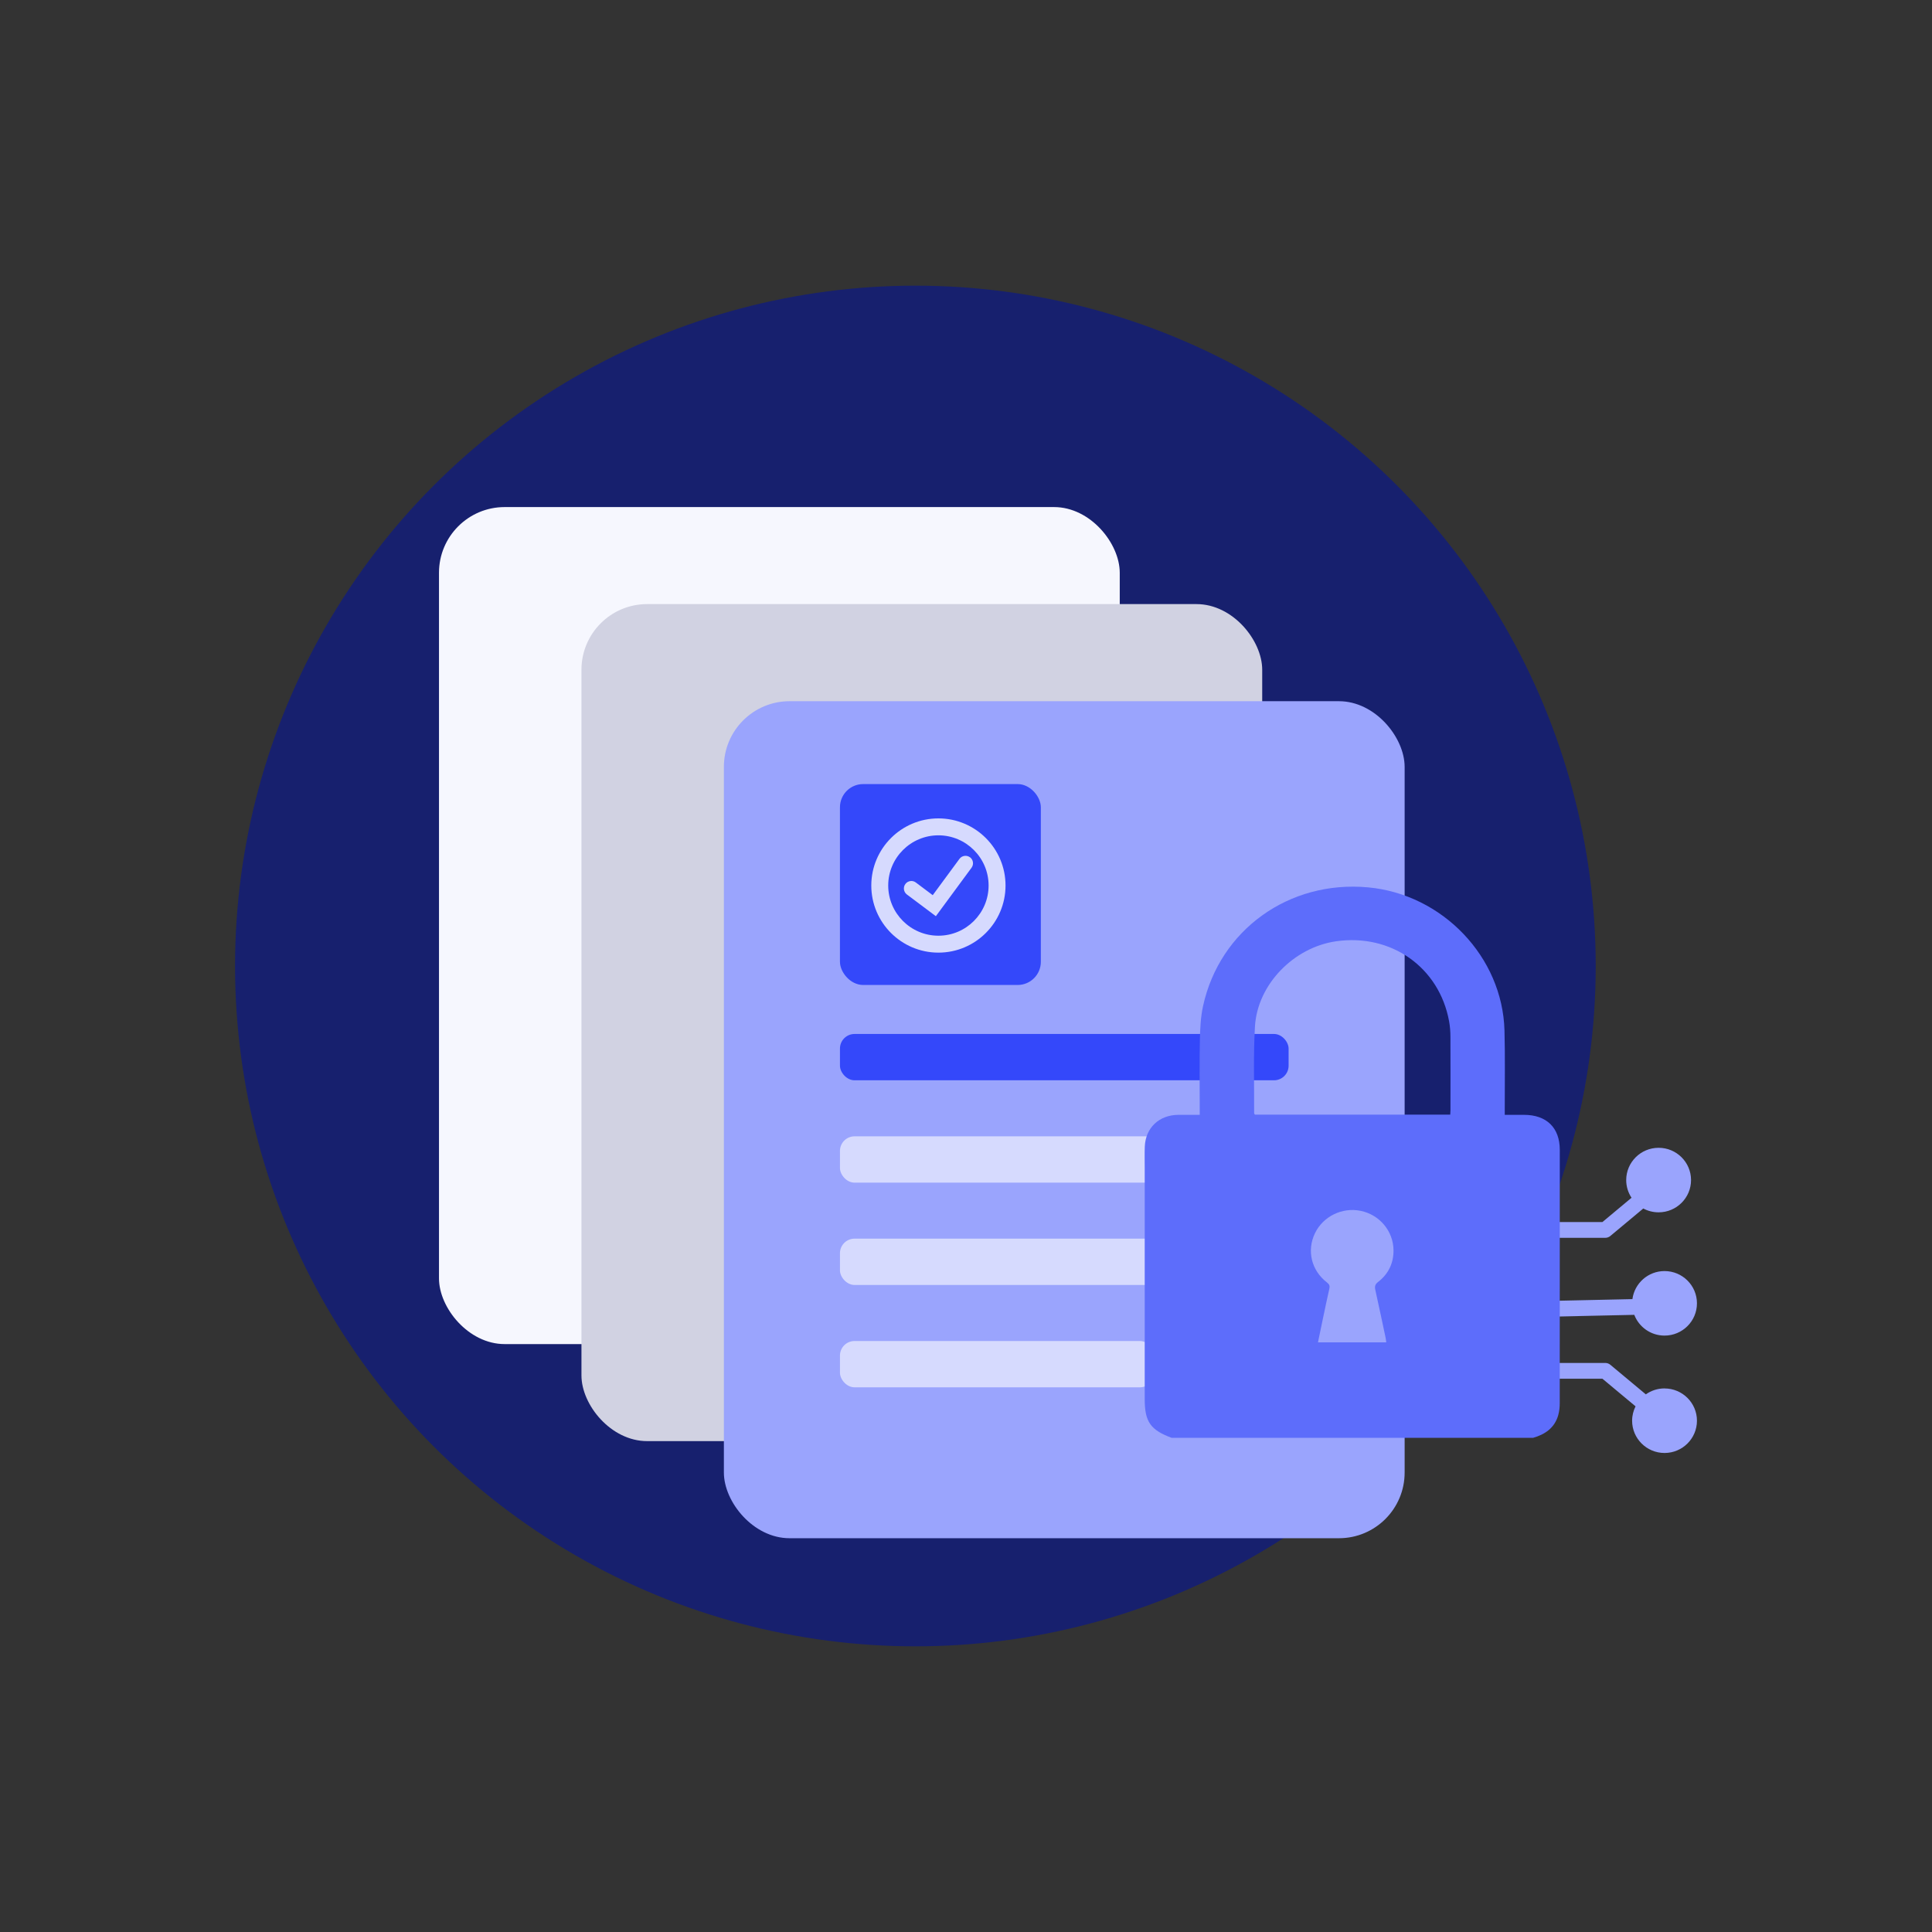 <?xml version="1.0" encoding="UTF-8"?>
<svg xmlns="http://www.w3.org/2000/svg" id="Ebene_1" viewBox="0 0 500 500">
  <rect x="0" y="0" width="500" height="500" fill="#333333" stroke="none"/>
  <defs>
    <style>.cls-1{fill:#f6f7fe;}.cls-2{fill:#d1d2e2;}.cls-3{fill:#d6dafe;}.cls-4{fill:#17206e;}.cls-5,.cls-6{fill:#9aa4fd;}.cls-7{fill:#3448fa;}.cls-8{fill:#5d6dfb;}.cls-8,.cls-6{fill-rule:evenodd;}</style>
  </defs>
  <circle class="cls-4" cx="236.9" cy="250" r="176.07"></circle>
  <rect class="cls-1" x="113.61" y="131.23" width="176.18" height="216.62" rx="17" ry="17"></rect>
  <rect class="cls-2" x="150.48" y="156.34" width="176.18" height="216.62" rx="17" ry="17"></rect>
  <g>
    <rect class="cls-5" x="187.34" y="181.47" width="176.18" height="216.62" rx="17" ry="17"></rect>
    <rect class="cls-3" x="217.38" y="294.08" width="116.11" height="11.99" rx="3.78" ry="3.78"></rect>
    <rect class="cls-3" x="217.38" y="320.56" width="116.11" height="11.99" rx="3.78" ry="3.78"></rect>
    <rect class="cls-7" x="217.38" y="267.59" width="116.11" height="11.99" rx="3.78" ry="3.78"></rect>
    <rect class="cls-3" x="217.38" y="347.05" width="81.39" height="11.99" rx="3.78" ry="3.78"></rect>
    <rect class="cls-7" x="217.38" y="202.92" width="51.99" height="51.99" rx="6" ry="6"></rect>
    <g>
      <path class="cls-3" d="M242.86,211.8c-9.58,0-17.37,7.79-17.37,17.37s7.79,17.37,17.37,17.37,17.37-7.79,17.37-17.37-7.79-17.37-17.37-17.37Zm12.99,17.37c0,7.16-5.83,12.99-12.99,12.99s-12.99-5.83-12.99-12.99,5.83-12.99,12.99-12.99,12.99,5.83,12.99,12.99Z"></path>
      <path class="cls-3" d="M251.02,221.86c-.86-.63-2.07-.45-2.71,.41l-6.92,9.4-4.37-3.28c-.41-.31-.92-.45-1.43-.37-.51,.07-.97,.34-1.28,.76-.64,.85-.46,2.07,.39,2.71l7.5,5.62,9.24-12.55c.63-.86,.45-2.07-.41-2.71Z"></path>
    </g>
  </g>
  <g>
    <g>
      <path class="cls-6" d="M416.74,319.88l8.54-7.12c1.18,.63,2.53,.99,3.97,.99,4.63,0,8.39-3.74,8.39-8.35s-3.76-8.35-8.39-8.35-8.39,3.74-8.39,8.35c0,1.69,.51,3.27,1.38,4.58l-7.54,6.29h-18.24v4.08h18.98c.48,0,.94-.17,1.31-.47Z"></path>
      <path class="cls-6" d="M422.95,340.28c1.21,3.14,4.25,5.37,7.83,5.37,4.63,0,8.39-3.74,8.39-8.35s-3.76-8.35-8.39-8.35c-4.26,0-7.77,3.17-8.31,7.26l-26.05,.57,.09,4.08,26.44-.58Z"></path>
      <path class="cls-6" d="M430.78,359.32c-1.8,0-3.47,.57-4.84,1.54l-9.19-7.66c-.37-.31-.83-.47-1.31-.47h-18.98v4.08h18.24l8.58,7.15c-.56,1.12-.89,2.38-.89,3.72,0,4.61,3.76,8.35,8.39,8.35s8.39-3.74,8.39-8.35-3.76-8.35-8.39-8.35Z"></path>
    </g>
    <path class="cls-8" d="M396.7,372.11h-93.48c-5.5-2.05-6.97-4.17-6.97-10.02,0-19.97,0-39.95,0-59.92,0-1.81-.05-3.63,.02-5.43,.2-4.88,3.72-8.19,8.69-8.22,1.79-.01,3.57,0,5.53,0v-1.61c0-5.95-.09-11.89,.04-17.84,.06-2.91,.2-5.88,.82-8.71,4.32-19.74,22.29-32.6,42.71-30.71,19.27,1.78,34.79,18,35.3,37.05,.18,6.68,.06,13.38,.07,20.07,0,.54,0,1.09,0,1.75,1.77,0,3.37,0,4.97,0,5.85,0,9.27,3.33,9.27,9.06,0,21.83,0,43.67-.01,65.5,0,1.06-.1,2.15-.39,3.16-.93,3.28-3.39,4.99-6.57,5.89Zm-21.38-83.65c.03-.44,.06-.76,.06-1.07,0-6.36,.02-12.72-.01-19.08,0-1.34-.11-2.7-.35-4.02-2.54-13.94-14.97-22.73-29.22-20.69-10.98,1.57-20.39,11.18-21.02,22.07-.43,7.45-.17,14.94-.21,22.41,0,.12,.11,.24,.19,.38h50.56Zm-16.56,58.94c-.06-.45-.09-.82-.16-1.17-.88-4.13-1.75-8.25-2.66-12.37-.2-.88-.11-1.46,.72-2.1,2.68-2.07,4.02-4.89,3.98-8.24-.06-4.94-3.63-9.15-8.48-10.15-4.81-1-9.76,1.43-11.86,5.81-2.15,4.49-.92,9.62,3.13,12.73,.63,.49,.77,.9,.6,1.62-.57,2.49-1.08,4.98-1.61,7.48-.44,2.11-.88,4.21-1.33,6.39h17.66Z"></path>
  </g>
</svg>
